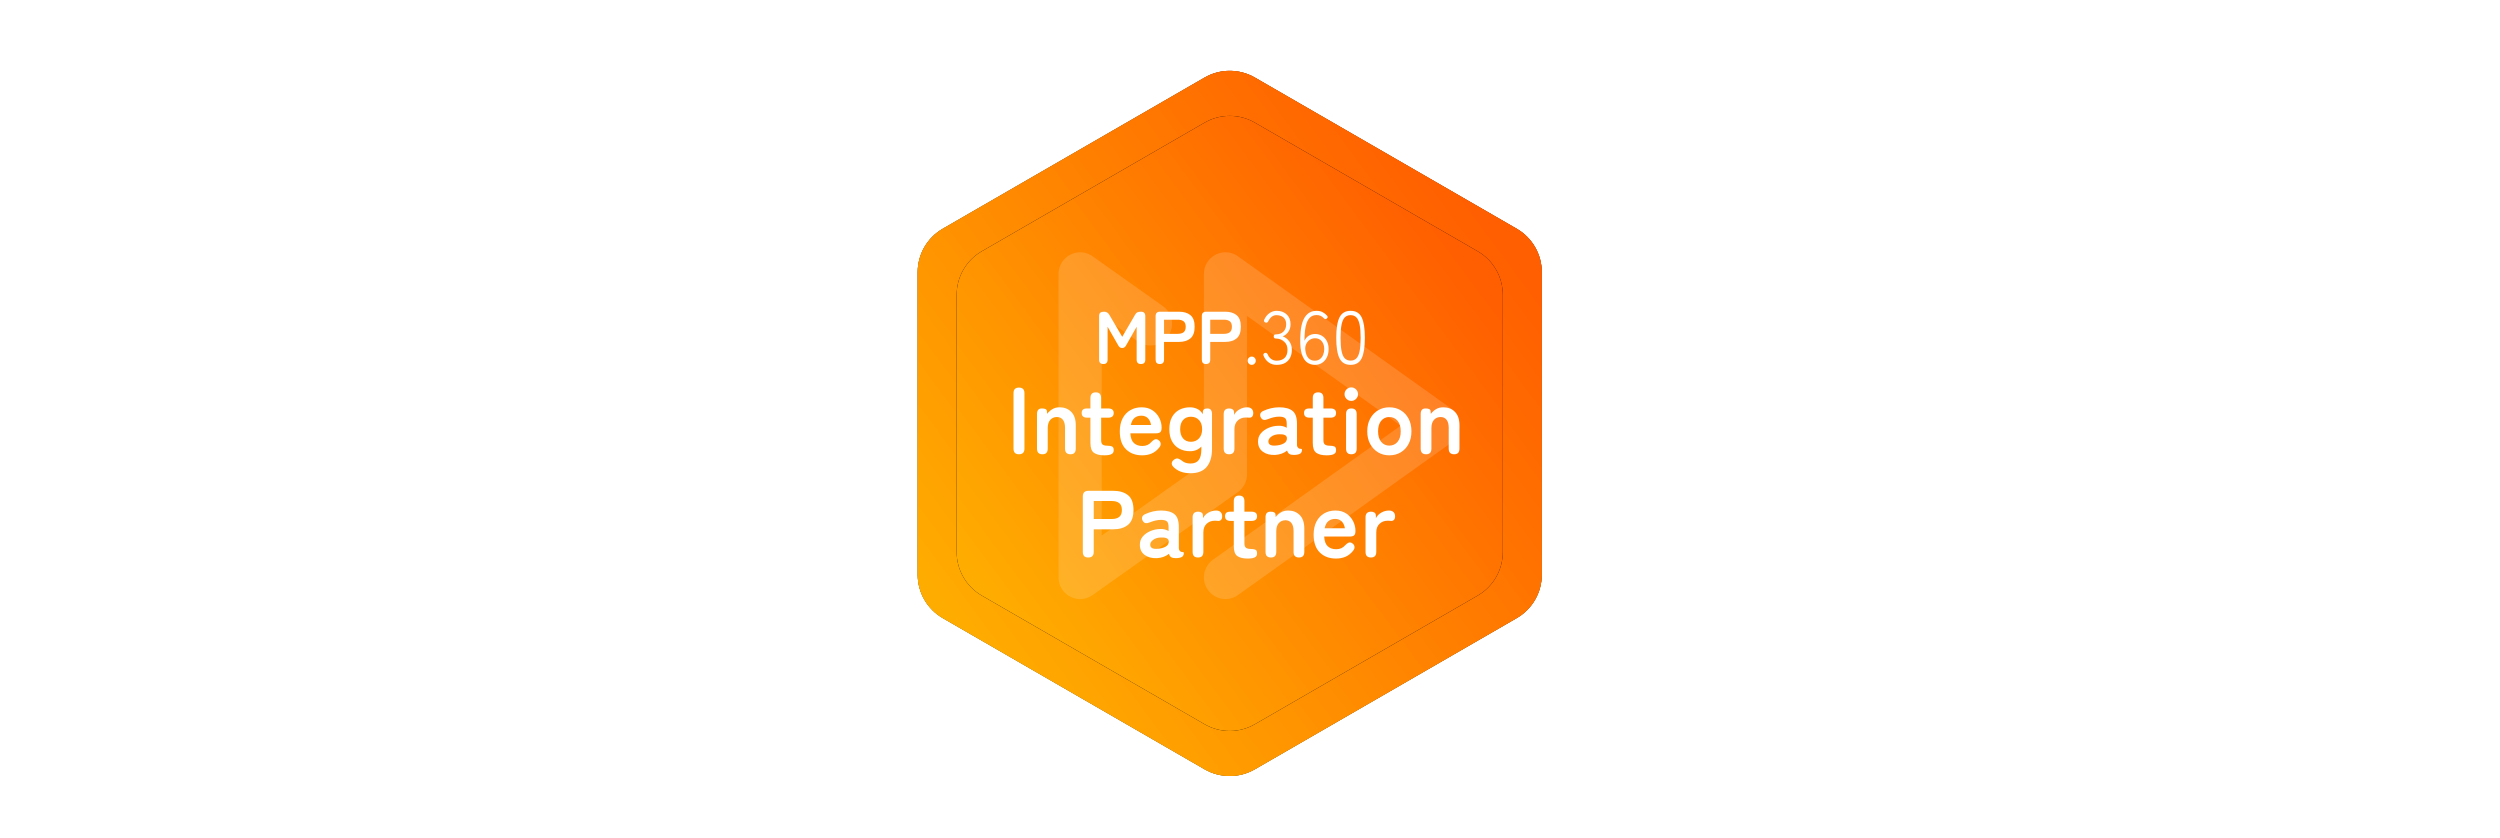 <?xml version="1.0" encoding="UTF-8"?>
<svg width="555px" height="186px" viewBox="0 0 555 186" version="1.1" xmlns="http://www.w3.org/2000/svg" xmlns:xlink="http://www.w3.org/1999/xlink">
    <title>5050_MPP360Partner</title>
    <defs>
        <linearGradient x1="10.81%" y1="83.432%" x2="87.825%" y2="18.507%" id="linearGradient-1">
            <stop stop-color="#FFAC00" offset="0%"></stop>
            <stop stop-color="#FF5F00" offset="100%"></stop>
        </linearGradient>
        <path d="M85.579,3.221 L143.703,36.779 C147.155,38.772 149.282,42.456 149.282,46.443 L149.282,113.557 C149.282,117.544 147.155,121.228 143.703,123.221 L85.579,156.779 C82.127,158.772 77.873,158.772 74.421,156.779 L16.297,123.221 C12.845,121.228 10.718,117.544 10.718,113.557 L10.718,46.443 C10.718,42.456 12.845,38.772 16.297,36.779 L74.421,3.221 C77.873,1.228 82.127,1.228 85.579,3.221 Z" id="path-2"></path>
        <filter x="-31.9%" y="-31.9%" width="163.8%" height="163.8%" filterUnits="objectBoundingBox" id="filter-3">
            <feOffset dx="0" dy="0" in="SourceAlpha" result="shadowOffsetOuter1"></feOffset>
            <feGaussianBlur stdDeviation="17" in="shadowOffsetOuter1" result="shadowBlurOuter1"></feGaussianBlur>
            <feColorMatrix values="0 0 0 0 0   0 0 0 0 0   0 0 0 0 0  0 0 0 0.116 0" type="matrix" in="shadowBlurOuter1"></feColorMatrix>
        </filter>
        <path d="M85.579,13.221 L135.042,41.779 C138.495,43.772 140.622,47.456 140.622,51.443 L140.622,108.557 C140.622,112.544 138.495,116.228 135.042,118.221 L85.579,146.779 C82.127,148.772 77.873,148.772 74.421,146.779 L24.958,118.221 C21.505,116.228 19.378,112.544 19.378,108.557 L19.378,51.443 C19.378,47.456 21.505,43.772 24.958,41.779 L74.421,13.221 C77.873,11.228 82.127,11.228 85.579,13.221 Z" id="path-4"></path>
        <filter x="-18.2%" y="-18.2%" width="136.4%" height="136.4%" filterUnits="objectBoundingBox" id="filter-5">
            <feOffset dx="0" dy="0" in="SourceAlpha" result="shadowOffsetOuter1"></feOffset>
            <feGaussianBlur stdDeviation="8.5" in="shadowOffsetOuter1" result="shadowBlurOuter1"></feGaussianBlur>
            <feColorMatrix values="0 0 0 0 0   0 0 0 0 0   0 0 0 0 0  0 0 0 0.185 0" type="matrix" in="shadowBlurOuter1"></feColorMatrix>
        </filter>
    </defs>
    <g id="5050_MPP360Partner" stroke="none" stroke-width="1" fill="none" fill-rule="evenodd">
        <rect fill="#FFFFFF" x="0" y="0" width="555" height="186"></rect>
        <g id="Group-10" transform="translate(193, 14)">
            <g id="Polygon">
                <use fill="black" fill-opacity="1" filter="url(#filter-3)" xlink:href="#path-2"></use>
                <use fill="url(#linearGradient-1)" fill-rule="evenodd" xlink:href="#path-2"></use>
            </g>
            <path d="M85.579,3.221 L143.703,36.779 C147.155,38.772 149.282,42.456 149.282,46.443 L149.282,113.557 C149.282,117.544 147.155,121.228 143.703,123.221 L85.579,156.779 C82.127,158.772 77.873,158.772 74.421,156.779 L16.297,123.221 C12.845,121.228 10.718,117.544 10.718,113.557 L10.718,46.443 C10.718,42.456 12.845,38.772 16.297,36.779 L74.421,3.221 C77.873,1.228 82.127,1.228 85.579,3.221 Z" id="Polygon" fill="url(#linearGradient-1)"></path>
            <g id="Polygon">
                <use fill="black" fill-opacity="1" filter="url(#filter-5)" xlink:href="#path-4"></use>
                <use fill="url(#linearGradient-1)" fill-rule="evenodd" xlink:href="#path-4"></use>
            </g>
            <path d="M80.016,65.797 C81.195,65.797 82.166,66.687 82.299,67.833 L82.314,68.101 L82.315,109.813 C86.377,110.768 89.401,114.422 89.401,118.785 C89.401,123.874 85.285,128 80.207,128 C75.13,128 71.014,123.874 71.014,118.785 C71.014,114.56 73.85,111 77.717,109.912 L77.717,68.101 C77.717,66.829 78.746,65.797 80.016,65.797 Z M80.207,114.177 C77.669,114.177 75.611,116.24 75.611,118.785 C75.611,121.33 77.669,123.392 80.207,123.392 C82.746,123.392 84.804,121.33 84.804,118.785 C84.804,116.24 82.746,114.177 80.207,114.177 Z M73.121,73.283 C74.299,73.283 75.271,74.172 75.404,75.318 L75.419,75.587 L75.419,94.378 C75.419,94.936 75.217,95.472 74.856,95.889 L74.662,96.087 L63.172,106.501 C63.778,107.73 64.118,109.114 64.118,110.578 C64.118,115.667 60.002,119.793 54.925,119.793 C49.847,119.793 45.731,115.667 45.731,110.578 C45.731,105.488 49.847,101.363 54.925,101.363 C56.875,101.363 58.683,101.971 60.171,103.01 L70.821,93.353 L70.822,75.587 C70.822,74.405 71.709,73.431 72.853,73.298 L73.121,73.283 Z M86.725,73.283 L86.993,73.298 C88.048,73.421 88.886,74.26 89.008,75.318 L89.024,75.587 L89.024,93.353 L99.929,103.239 C101.473,102.062 103.4,101.363 105.49,101.363 C110.568,101.363 114.684,105.488 114.684,110.578 C114.684,115.667 110.568,119.793 105.49,119.793 C100.413,119.793 96.296,115.667 96.296,110.578 C96.296,109.25 96.576,107.989 97.081,106.848 L96.862,106.671 L85.184,96.087 L84.99,95.889 C84.689,95.541 84.498,95.111 84.443,94.655 L84.427,94.378 L84.427,75.587 L84.442,75.318 C84.575,74.172 85.546,73.283 86.725,73.283 Z M54.925,105.97 C52.386,105.97 50.328,108.033 50.328,110.578 C50.328,113.123 52.386,115.185 54.925,115.185 C57.463,115.185 59.522,113.123 59.522,110.578 C59.522,108.033 57.463,105.97 54.925,105.97 Z M105.49,105.97 C102.951,105.97 100.893,108.033 100.893,110.578 C100.893,113.123 102.951,115.185 105.49,115.185 C108.029,115.185 110.087,113.123 110.087,110.578 C110.087,108.033 108.029,105.97 105.49,105.97 Z M69.889,37 C76.78,37 83.143,40.127 87.368,45.335 L87.471,45.466 L87.795,45.334 C89.982,44.469 92.312,43.976 94.708,43.885 L95.509,43.87 C105.675,43.87 114.261,51.136 116.15,60.91 L116.236,61.393 L116.659,61.621 C121.558,64.379 124.773,69.521 124.988,75.288 L125,75.909 C125,84.772 117.978,91.991 109.206,92.282 L108.656,92.291 L98.583,92.291 C97.314,92.291 96.285,91.26 96.285,89.987 C96.285,88.806 97.172,87.832 98.315,87.699 L98.583,87.684 L108.656,87.684 C115.144,87.684 120.403,82.412 120.403,75.909 C120.403,71.135 117.544,66.891 113.234,65.061 C112.465,64.734 111.933,64.015 111.845,63.183 C110.963,54.858 103.928,48.478 95.509,48.478 C92.786,48.478 90.163,49.141 87.815,50.391 C86.772,50.946 85.478,50.618 84.824,49.633 C81.518,44.657 75.964,41.608 69.889,41.608 C59.987,41.608 51.961,49.653 51.961,59.577 C51.961,60.469 52.026,61.352 52.153,62.219 C52.316,63.324 51.666,64.386 50.61,64.74 C45.862,66.335 42.597,70.808 42.597,75.909 C42.597,82.245 47.59,87.412 53.848,87.673 L54.344,87.684 L62.3,87.684 C63.569,87.684 64.598,88.715 64.598,89.987 C64.598,91.169 63.711,92.143 62.568,92.276 L62.3,92.291 L54.344,92.291 C45.318,92.291 38,84.956 38,75.909 C38,69.648 41.536,64.067 46.907,61.316 L47.414,61.065 L47.379,60.413 L47.364,59.577 C47.364,47.108 57.449,37 69.889,37 Z" id="Shape" opacity="0.116" fill-rule="nonzero"></path>
            <path d="M112.93,93 C126.219,93 137,103.721 137,116.955 C137,118.999 135.342,120.656 133.297,120.656 C131.272,120.656 129.627,119.032 129.594,117.017 L129.594,116.955 C129.594,107.817 122.137,100.401 112.93,100.401 C103.722,100.401 96.266,107.817 96.266,116.955 C96.266,120.109 96.946,121.267 98.519,121.886 C99.004,122.077 99.524,122.224 100.152,122.333 L100.962,122.446 L101.906,122.526 C102.075,122.537 102.252,122.546 102.436,122.554 L103.633,122.588 L105.035,122.595 L107.584,122.561 L111.526,122.479 L112.93,122.47 L122.873,122.47 C124.918,122.47 126.576,124.127 126.576,126.171 C126.576,128.069 125.146,129.633 123.305,129.847 L122.873,129.871 L111.602,129.88 L105.766,129.993 L104.08,130 L103.82,129.998 L103.82,129.998 L103.566,129.996 C103.482,129.995 103.398,129.994 103.316,129.992 L101.925,129.952 L101.731,129.943 L101.731,129.943 L101.54,129.933 L101.54,129.933 L101.353,129.922 C101.322,129.92 101.291,129.918 101.26,129.916 L101.078,129.904 L101.078,129.904 L100.898,129.891 C100.839,129.886 100.78,129.882 100.722,129.877 L100.548,129.862 L100.548,129.862 L100.377,129.846 C100.349,129.843 100.321,129.841 100.292,129.838 L100.125,129.821 L100.125,129.821 L99.961,129.802 L99.961,129.802 L99.799,129.783 C99.772,129.78 99.745,129.776 99.719,129.773 L99.56,129.752 L99.56,129.752 L99.403,129.73 C99.377,129.726 99.351,129.723 99.326,129.719 L99.172,129.695 C99.147,129.691 99.121,129.687 99.096,129.683 L98.945,129.658 L98.945,129.658 L98.796,129.632 C98.771,129.627 98.747,129.623 98.722,129.618 L98.575,129.59 C98.502,129.576 98.43,129.562 98.358,129.546 L98.214,129.516 C97.715,129.406 97.237,129.274 96.76,129.118 L96.624,129.073 C96.578,129.057 96.533,129.042 96.488,129.026 L96.351,128.978 L96.351,128.978 L96.215,128.928 C96.192,128.92 96.169,128.912 96.146,128.903 L96.009,128.851 L96.009,128.851 L95.872,128.798 C95.849,128.789 95.826,128.78 95.803,128.771 C91.202,126.959 88.859,122.976 88.859,116.955 C88.859,103.721 99.64,93 112.93,93 Z M76.469,70.8 C78.364,70.8 79.925,72.228 80.138,74.069 L80.163,74.5 L80.163,85.563 L91.328,85.563 C93.373,85.563 95.031,87.216 95.031,89.254 C95.031,91.147 93.602,92.707 91.76,92.92 L91.328,92.945 L80.163,92.945 L80.163,104.1 C80.163,106.143 78.51,107.8 76.469,107.8 C74.575,107.8 73.014,106.372 72.8,104.531 L72.776,104.1 L72.776,92.945 L61.703,92.945 C59.658,92.945 58,91.292 58,89.254 C58,87.361 59.43,85.801 61.271,85.588 L61.703,85.563 L72.776,85.563 L72.776,74.5 C72.776,72.457 74.429,70.8 76.469,70.8 Z M112.93,56 C122.133,56 129.594,63.454 129.594,72.65 C129.594,81.846 122.133,89.3 112.93,89.3 C103.726,89.3 96.266,81.846 96.266,72.65 C96.266,63.454 103.726,56 112.93,56 Z M112.93,63.4 C107.817,63.4 103.672,67.541 103.672,72.65 C103.672,77.759 107.817,81.9 112.93,81.9 C118.043,81.9 122.188,77.759 122.188,72.65 C122.188,67.541 118.043,63.4 112.93,63.4 Z" id="Shape" opacity="0.238" fill-rule="nonzero"></path>
            <g id="Integration-Partner" transform="translate(32, 72)" fill="#FFFFFF" fill-rule="nonzero">
                <path d="M1.203,14.85 C0.401,14.85 0,14.434 0,13.602 L0,1.29 C0,0.458 0.401,0.042 1.203,0.042 C2.019,0.042 2.427,0.458 2.427,1.29 L2.427,13.602 C2.427,14.434 2.019,14.85 1.203,14.85 Z" id="Path"></path>
                <path d="M6.416,14.85 C5.614,14.85 5.213,14.434 5.213,13.602 L5.213,5.923 C5.213,5.091 5.572,4.675 6.289,4.675 C7.007,4.675 7.379,4.858 7.408,5.225 L7.471,5.881 C7.752,5.486 8.125,5.144 8.589,4.855 C9.054,4.566 9.602,4.421 10.236,4.421 C11.291,4.421 12.153,4.76 12.821,5.437 C13.489,6.114 13.823,7.108 13.823,8.419 L13.823,13.602 C13.823,14.434 13.429,14.85 12.641,14.85 C11.839,14.85 11.438,14.434 11.438,13.602 L11.438,8.991 C11.438,8.187 11.277,7.584 10.953,7.182 C10.63,6.78 10.193,6.579 9.645,6.579 C9.04,6.579 8.547,6.787 8.167,7.203 C7.787,7.619 7.598,8.236 7.598,9.054 L7.598,13.602 C7.598,14.434 7.204,14.85 6.416,14.85 Z" id="Path"></path>
                <path d="M20.155,15.083 C19.156,15.083 18.392,14.9 17.865,14.533 C17.337,14.166 17.073,13.433 17.073,12.333 L17.073,6.727 L16.377,6.727 C15.547,6.727 15.132,6.382 15.132,5.69 C15.132,5.366 15.22,5.116 15.396,4.94 C15.571,4.763 15.891,4.675 16.356,4.675 L17.073,4.675 L17.073,2.348 C17.073,1.516 17.474,1.1 18.276,1.1 C19.05,1.1 19.437,1.516 19.437,2.348 L19.437,4.675 L20.999,4.675 C21.829,4.675 22.244,5.014 22.244,5.69 C22.244,6.382 21.836,6.727 21.02,6.727 L19.437,6.727 L19.437,11.719 C19.437,12.199 19.553,12.523 19.785,12.693 C20.017,12.862 20.352,12.946 20.788,12.946 C21.238,12.946 21.593,12.999 21.853,13.105 C22.114,13.211 22.244,13.482 22.244,13.919 C22.244,14.272 22.142,14.529 21.938,14.692 C21.734,14.854 21.474,14.96 21.157,15.009 C20.84,15.058 20.506,15.083 20.155,15.083 Z" id="Path"></path>
                <path d="M28.554,15.083 C27.077,15.083 25.881,14.635 24.966,13.74 C24.052,12.844 23.595,11.515 23.595,9.752 C23.595,8.652 23.799,7.704 24.207,6.907 C24.615,6.11 25.184,5.497 25.916,5.066 C26.648,4.636 27.485,4.421 28.427,4.421 C29.37,4.421 30.172,4.64 30.833,5.077 C31.495,5.514 32.001,6.078 32.353,6.769 C32.705,7.46 32.88,8.18 32.88,8.927 C32.88,9.449 32.775,9.791 32.564,9.953 C32.353,10.115 32.043,10.196 31.635,10.196 L25.937,10.196 C25.993,11.212 26.261,11.934 26.739,12.365 C27.217,12.795 27.836,13.01 28.596,13.01 C29.454,13.01 30.123,12.714 30.601,12.121 C30.883,11.825 31.146,11.631 31.393,11.54 C31.639,11.448 31.903,11.501 32.184,11.698 C32.465,11.896 32.627,12.15 32.669,12.46 C32.712,12.77 32.585,13.094 32.289,13.433 C31.811,14.011 31.262,14.431 30.643,14.692 C30.024,14.952 29.328,15.083 28.554,15.083 Z M26.043,8.356 L30.538,8.356 C30.425,7.693 30.183,7.182 29.81,6.822 C29.437,6.463 28.962,6.283 28.385,6.283 C27.766,6.283 27.256,6.452 26.855,6.79 C26.454,7.129 26.183,7.651 26.043,8.356 Z" id="Shape"></path>
                <path d="M39.275,19.06 C37.685,19.06 36.426,18.595 35.497,17.664 C35.202,17.353 35.082,17.05 35.139,16.754 C35.195,16.458 35.378,16.211 35.687,16.014 C35.997,15.802 36.278,15.732 36.531,15.802 C36.785,15.873 37.066,16.028 37.376,16.268 C37.868,16.691 38.501,16.902 39.275,16.902 C40.105,16.902 40.717,16.648 41.111,16.141 C41.505,15.633 41.702,14.822 41.702,13.708 L41.702,13.137 C41.041,13.828 40.204,14.173 39.191,14.173 C38.304,14.173 37.513,13.986 36.816,13.613 C36.12,13.239 35.575,12.689 35.181,11.963 C34.787,11.236 34.59,10.344 34.59,9.287 C34.59,8.215 34.787,7.319 35.181,6.6 C35.575,5.881 36.12,5.338 36.816,4.971 C37.513,4.605 38.304,4.421 39.191,4.421 C39.739,4.421 40.267,4.538 40.773,4.77 C41.28,5.003 41.695,5.394 42.019,5.944 L42.019,5.585 C42.019,5.232 42.11,4.992 42.293,4.865 C42.476,4.739 42.729,4.675 43.053,4.675 C43.728,4.675 44.066,5.091 44.066,5.923 L44.066,13.708 C44.066,15.386 43.675,16.698 42.894,17.643 C42.114,18.587 40.907,19.06 39.275,19.06 Z M39.381,12.079 C40.112,12.079 40.71,11.829 41.174,11.328 C41.639,10.827 41.871,10.147 41.871,9.287 C41.871,8.412 41.639,7.732 41.174,7.245 C40.71,6.759 40.112,6.515 39.381,6.515 C38.649,6.515 38.069,6.759 37.639,7.245 C37.21,7.732 36.996,8.412 36.996,9.287 C36.996,10.147 37.21,10.827 37.639,11.328 C38.069,11.829 38.649,12.079 39.381,12.079 Z" id="Shape"></path>
                <path d="M47.864,14.85 C47.062,14.85 46.661,14.434 46.661,13.602 L46.661,5.923 C46.661,5.091 47.077,4.675 47.907,4.675 C48.188,4.675 48.434,4.742 48.645,4.876 C48.856,5.01 48.962,5.26 48.962,5.627 L48.962,6.114 C49.215,5.606 49.613,5.197 50.154,4.887 C50.696,4.576 51.269,4.421 51.874,4.421 C52.31,4.421 52.645,4.538 52.877,4.77 C53.109,5.003 53.225,5.317 53.225,5.712 C53.225,6.078 53.133,6.346 52.951,6.515 C52.768,6.685 52.557,6.755 52.317,6.727 C52.205,6.713 52.085,6.702 51.959,6.695 C51.832,6.688 51.691,6.685 51.537,6.685 C50.847,6.685 50.26,6.91 49.774,7.362 C49.289,7.813 49.046,8.448 49.046,9.266 L49.046,13.602 C49.046,14.434 48.652,14.85 47.864,14.85 Z" id="Path"></path>
                <path d="M58.058,14.998 C56.96,15.041 56.056,14.801 55.346,14.279 C54.635,13.757 54.28,13.003 54.28,12.016 C54.28,11.296 54.498,10.683 54.934,10.175 C55.37,9.667 55.933,9.269 56.623,8.98 C57.312,8.691 58.023,8.539 58.754,8.525 C59.12,8.497 59.465,8.525 59.788,8.61 C60.112,8.694 60.4,8.814 60.654,8.969 L60.654,8.081 C60.654,7.418 60.513,6.988 60.232,6.79 C59.95,6.593 59.535,6.494 58.986,6.494 C58.592,6.494 58.181,6.544 57.752,6.642 C57.323,6.741 56.904,6.875 56.496,7.044 C56.13,7.199 55.817,7.256 55.557,7.214 C55.297,7.171 55.082,7.002 54.913,6.706 C54.744,6.41 54.706,6.124 54.797,5.849 C54.889,5.574 55.124,5.359 55.504,5.204 C56.011,4.964 56.563,4.774 57.161,4.633 C57.759,4.492 58.367,4.421 58.986,4.421 C60.295,4.421 61.28,4.686 61.941,5.215 C62.602,5.743 62.933,6.699 62.933,8.081 L62.933,12.756 C62.933,12.897 62.95,13.01 62.986,13.094 C63.021,13.179 63.052,13.243 63.081,13.285 C63.207,13.468 63.344,13.574 63.492,13.602 C63.64,13.63 63.77,13.648 63.883,13.655 C63.995,13.662 64.051,13.729 64.051,13.856 C64.051,14.11 63.985,14.328 63.851,14.512 C63.717,14.695 63.496,14.822 63.186,14.893 C62.863,14.963 62.546,14.998 62.236,14.998 C61.8,14.998 61.466,14.924 61.234,14.776 C61.002,14.628 60.836,14.378 60.738,14.025 C60.386,14.321 59.978,14.551 59.514,14.713 C59.05,14.875 58.564,14.97 58.058,14.998 Z M58.016,12.925 C58.803,12.897 59.454,12.742 59.968,12.46 C60.481,12.178 60.724,11.776 60.696,11.254 C60.682,10.916 60.509,10.683 60.179,10.556 C59.848,10.429 59.437,10.38 58.944,10.408 C58.255,10.422 57.685,10.595 57.235,10.926 C56.784,11.258 56.566,11.628 56.58,12.037 C56.609,12.671 57.087,12.968 58.016,12.925 Z" id="Shape"></path>
                <path d="M69.517,15.083 C68.518,15.083 67.755,14.9 67.228,14.533 C66.7,14.166 66.436,13.433 66.436,12.333 L66.436,6.727 L65.74,6.727 C64.91,6.727 64.495,6.382 64.495,5.69 C64.495,5.366 64.582,5.116 64.758,4.94 C64.934,4.763 65.254,4.675 65.719,4.675 L66.436,4.675 L66.436,2.348 C66.436,1.516 66.837,1.1 67.639,1.1 C68.413,1.1 68.8,1.516 68.8,2.348 L68.8,4.675 L70.362,4.675 C71.192,4.675 71.607,5.014 71.607,5.69 C71.607,6.382 71.199,6.727 70.383,6.727 L68.8,6.727 L68.8,11.719 C68.8,12.199 68.916,12.523 69.148,12.693 C69.38,12.862 69.714,12.946 70.151,12.946 C70.601,12.946 70.956,12.999 71.216,13.105 C71.477,13.211 71.607,13.482 71.607,13.919 C71.607,14.272 71.505,14.529 71.301,14.692 C71.097,14.854 70.836,14.96 70.52,15.009 C70.203,15.058 69.869,15.083 69.517,15.083 Z" id="Path"></path>
                <path d="M75.004,14.85 C74.217,14.85 73.823,14.434 73.823,13.602 L73.823,5.923 C73.823,5.091 74.217,4.675 75.004,4.675 C75.792,4.675 76.186,5.091 76.186,5.923 L76.186,13.602 C76.186,14.434 75.792,14.85 75.004,14.85 Z M74.983,3.004 C74.575,3.004 74.224,2.856 73.928,2.56 C73.633,2.263 73.485,1.911 73.485,1.502 C73.485,1.093 73.633,0.74 73.928,0.444 C74.224,0.148 74.575,0 74.983,0 C75.391,0 75.743,0.148 76.039,0.444 C76.334,0.74 76.482,1.093 76.482,1.502 C76.482,1.911 76.334,2.263 76.039,2.56 C75.743,2.856 75.391,3.004 74.983,3.004 Z" id="Shape"></path>
                <path d="M83.425,15.083 C82.496,15.083 81.663,14.861 80.924,14.417 C80.186,13.972 79.602,13.352 79.173,12.555 C78.743,11.758 78.529,10.824 78.529,9.752 C78.529,8.68 78.743,7.746 79.173,6.949 C79.602,6.152 80.186,5.532 80.924,5.088 C81.663,4.643 82.496,4.421 83.425,4.421 C84.382,4.421 85.229,4.643 85.968,5.088 C86.707,5.532 87.287,6.152 87.709,6.949 C88.131,7.746 88.342,8.68 88.342,9.752 C88.342,10.824 88.131,11.758 87.709,12.555 C87.287,13.352 86.707,13.972 85.968,14.417 C85.229,14.861 84.382,15.083 83.425,15.083 Z M83.425,12.925 C84.171,12.925 84.779,12.65 85.251,12.1 C85.722,11.55 85.958,10.767 85.958,9.752 C85.958,8.737 85.722,7.954 85.251,7.404 C84.779,6.854 84.171,6.579 83.425,6.579 C82.693,6.579 82.096,6.854 81.631,7.404 C81.167,7.954 80.935,8.737 80.935,9.752 C80.935,10.767 81.167,11.55 81.631,12.1 C82.096,12.65 82.693,12.925 83.425,12.925 Z" id="Shape"></path>
                <path d="M91.592,14.85 C90.79,14.85 90.389,14.434 90.389,13.602 L90.389,5.923 C90.389,5.091 90.748,4.675 91.466,4.675 C92.183,4.675 92.556,4.858 92.584,5.225 L92.648,5.881 C92.929,5.486 93.302,5.144 93.766,4.855 C94.23,4.566 94.779,4.421 95.412,4.421 C96.467,4.421 97.329,4.76 97.998,5.437 C98.666,6.114 99,7.108 99,8.419 L99,13.602 C99,14.434 98.606,14.85 97.818,14.85 C97.016,14.85 96.615,14.434 96.615,13.602 L96.615,8.991 C96.615,8.187 96.453,7.584 96.13,7.182 C95.806,6.78 95.37,6.579 94.821,6.579 C94.216,6.579 93.724,6.787 93.344,7.203 C92.964,7.619 92.774,8.236 92.774,9.054 L92.774,13.602 C92.774,14.434 92.38,14.85 91.592,14.85 Z" id="Path"></path>
                <path d="M16.588,37.767 C15.786,37.767 15.385,37.351 15.385,36.519 L15.385,24.207 C15.385,23.375 15.8,22.959 16.63,22.959 L22.138,22.959 C23.517,22.959 24.611,23.284 25.42,23.932 C26.229,24.581 26.634,25.674 26.634,27.211 C26.634,28.749 26.229,29.849 25.42,30.511 C24.611,31.174 23.517,31.506 22.138,31.506 L17.812,31.506 L17.812,36.519 C17.812,37.351 17.404,37.767 16.588,37.767 Z M17.812,29.221 L21.801,29.221 C22.518,29.221 23.074,29.066 23.468,28.756 C23.862,28.445 24.059,27.931 24.059,27.211 C24.059,26.506 23.862,25.999 23.468,25.688 C23.074,25.378 22.518,25.223 21.801,25.223 L17.812,25.223 L17.812,29.221 Z" id="Shape"></path>
                <path d="M31.825,37.915 C30.728,37.958 29.824,37.718 29.113,37.196 C28.403,36.674 28.048,35.92 28.048,34.933 C28.048,34.213 28.266,33.6 28.702,33.092 C29.138,32.585 29.701,32.186 30.39,31.897 C31.08,31.608 31.79,31.456 32.522,31.442 C32.887,31.414 33.232,31.442 33.556,31.527 C33.879,31.611 34.168,31.731 34.421,31.886 L34.421,30.998 C34.421,30.335 34.28,29.905 33.999,29.708 C33.718,29.51 33.302,29.411 32.754,29.411 C32.36,29.411 31.948,29.461 31.519,29.559 C31.09,29.658 30.671,29.792 30.263,29.961 C29.898,30.117 29.585,30.173 29.324,30.131 C29.064,30.088 28.849,29.919 28.681,29.623 C28.512,29.327 28.473,29.041 28.565,28.766 C28.656,28.491 28.892,28.276 29.272,28.121 C29.778,27.881 30.33,27.691 30.928,27.55 C31.526,27.409 32.135,27.338 32.754,27.338 C34.062,27.338 35.047,27.603 35.708,28.132 C36.37,28.66 36.7,29.616 36.7,30.998 L36.7,35.673 C36.7,35.814 36.718,35.927 36.753,36.012 C36.788,36.096 36.82,36.16 36.848,36.202 C36.975,36.385 37.112,36.491 37.26,36.519 C37.407,36.547 37.537,36.565 37.65,36.572 C37.763,36.579 37.819,36.646 37.819,36.773 C37.819,37.027 37.752,37.246 37.618,37.429 C37.485,37.612 37.263,37.739 36.954,37.81 C36.63,37.88 36.313,37.915 36.004,37.915 C35.568,37.915 35.234,37.841 35.001,37.693 C34.769,37.545 34.604,37.295 34.505,36.942 C34.154,37.238 33.746,37.468 33.281,37.63 C32.817,37.792 32.332,37.887 31.825,37.915 Z M31.783,35.842 C32.571,35.814 33.222,35.659 33.735,35.377 C34.249,35.095 34.491,34.693 34.463,34.171 C34.449,33.833 34.277,33.6 33.946,33.473 C33.616,33.346 33.204,33.297 32.712,33.325 C32.022,33.339 31.452,33.512 31.002,33.843 C30.552,34.175 30.334,34.545 30.348,34.954 C30.376,35.588 30.854,35.885 31.783,35.842 Z" id="Shape"></path>
                <path d="M40.963,37.767 C40.161,37.767 39.76,37.351 39.76,36.519 L39.76,28.84 C39.76,28.008 40.175,27.592 41.006,27.592 C41.287,27.592 41.533,27.659 41.744,27.793 C41.955,27.927 42.061,28.177 42.061,28.544 L42.061,29.031 C42.314,28.523 42.711,28.114 43.253,27.804 C43.795,27.493 44.368,27.338 44.973,27.338 C45.409,27.338 45.743,27.455 45.976,27.687 C46.208,27.92 46.324,28.234 46.324,28.629 C46.324,28.995 46.232,29.263 46.049,29.433 C45.867,29.602 45.656,29.672 45.416,29.644 C45.304,29.63 45.184,29.619 45.058,29.612 C44.931,29.605 44.79,29.602 44.635,29.602 C43.946,29.602 43.359,29.827 42.873,30.279 C42.388,30.73 42.145,31.365 42.145,32.183 L42.145,36.519 C42.145,37.351 41.751,37.767 40.963,37.767 Z" id="Path"></path>
                <path d="M51.98,38 C50.981,38 50.218,37.817 49.69,37.45 C49.162,37.083 48.899,36.35 48.899,35.25 L48.899,29.644 L48.202,29.644 C47.372,29.644 46.957,29.299 46.957,28.608 C46.957,28.283 47.045,28.033 47.221,27.857 C47.397,27.68 47.717,27.592 48.181,27.592 L48.899,27.592 L48.899,25.265 C48.899,24.433 49.3,24.017 50.101,24.017 C50.875,24.017 51.262,24.433 51.262,25.265 L51.262,27.592 L52.824,27.592 C53.654,27.592 54.069,27.931 54.069,28.608 C54.069,29.299 53.661,29.644 52.845,29.644 L51.262,29.644 L51.262,34.636 C51.262,35.116 51.378,35.44 51.61,35.61 C51.843,35.779 52.177,35.863 52.613,35.863 C53.063,35.863 53.418,35.916 53.679,36.022 C53.939,36.128 54.069,36.399 54.069,36.837 C54.069,37.189 53.967,37.446 53.763,37.609 C53.559,37.771 53.299,37.877 52.982,37.926 C52.666,37.975 52.331,38 51.98,38 Z" id="Path"></path>
                <path d="M57.15,37.767 C56.348,37.767 55.947,37.351 55.947,36.519 L55.947,28.84 C55.947,28.008 56.306,27.592 57.024,27.592 C57.741,27.592 58.114,27.775 58.142,28.142 L58.205,28.798 C58.487,28.403 58.86,28.061 59.324,27.772 C59.788,27.483 60.337,27.338 60.97,27.338 C62.025,27.338 62.887,27.677 63.555,28.354 C64.224,29.031 64.558,30.025 64.558,31.336 L64.558,36.519 C64.558,37.351 64.164,37.767 63.376,37.767 C62.574,37.767 62.173,37.351 62.173,36.519 L62.173,31.908 C62.173,31.104 62.011,30.501 61.688,30.099 C61.364,29.697 60.928,29.496 60.379,29.496 C59.774,29.496 59.282,29.704 58.902,30.12 C58.522,30.536 58.332,31.153 58.332,31.971 L58.332,36.519 C58.332,37.351 57.938,37.767 57.15,37.767 Z" id="Path"></path>
                <path d="M71.586,38 C70.108,38 68.912,37.552 67.998,36.657 C67.083,35.761 66.626,34.432 66.626,32.669 C66.626,31.569 66.83,30.621 67.238,29.824 C67.646,29.027 68.216,28.414 68.948,27.983 C69.679,27.553 70.516,27.338 71.459,27.338 C72.402,27.338 73.204,27.557 73.865,27.994 C74.526,28.431 75.033,28.995 75.384,29.686 C75.736,30.377 75.912,31.097 75.912,31.844 C75.912,32.366 75.806,32.708 75.595,32.87 C75.384,33.032 75.075,33.113 74.667,33.113 L68.969,33.113 C69.025,34.129 69.292,34.852 69.771,35.282 C70.249,35.712 70.868,35.927 71.628,35.927 C72.486,35.927 73.154,35.631 73.633,35.038 C73.914,34.742 74.178,34.548 74.424,34.457 C74.67,34.365 74.934,34.418 75.216,34.615 C75.497,34.813 75.659,35.067 75.701,35.377 C75.743,35.687 75.616,36.012 75.321,36.35 C74.843,36.928 74.294,37.348 73.675,37.609 C73.056,37.87 72.359,38 71.586,38 Z M69.074,31.273 L73.569,31.273 C73.457,30.61 73.214,30.099 72.841,29.739 C72.468,29.38 71.994,29.2 71.417,29.2 C70.798,29.2 70.288,29.369 69.887,29.708 C69.486,30.046 69.215,30.568 69.074,31.273 Z" id="Shape"></path>
                <path d="M79.352,37.767 C78.55,37.767 78.149,37.351 78.149,36.519 L78.149,28.84 C78.149,28.008 78.564,27.592 79.394,27.592 C79.676,27.592 79.922,27.659 80.133,27.793 C80.344,27.927 80.449,28.177 80.449,28.544 L80.449,29.031 C80.703,28.523 81.1,28.114 81.642,27.804 C82.183,27.493 82.757,27.338 83.362,27.338 C83.798,27.338 84.132,27.455 84.364,27.687 C84.596,27.92 84.712,28.234 84.712,28.629 C84.712,28.995 84.621,29.263 84.438,29.433 C84.255,29.602 84.044,29.672 83.805,29.644 C83.692,29.63 83.573,29.619 83.446,29.612 C83.32,29.605 83.179,29.602 83.024,29.602 C82.335,29.602 81.747,29.827 81.262,30.279 C80.776,30.73 80.534,31.365 80.534,32.183 L80.534,36.519 C80.534,37.351 80.14,37.767 79.352,37.767 Z" id="Path"></path>
            </g>
            <g id="MPP.360" transform="translate(51, 55)" fill="#FFFFFF" fill-rule="nonzero">
                <path d="M0.943,11.817 C0.314,11.817 0,11.491 0,10.838 L0,1.178 C0,0.802 0.095,0.545 0.284,0.407 C0.474,0.268 0.753,0.199 1.121,0.199 C1.62,0.199 1.999,0.42 2.259,0.863 L5.136,5.776 L7.98,0.88 C8.132,0.603 8.308,0.42 8.509,0.332 C8.709,0.243 8.972,0.199 9.297,0.199 C9.936,0.199 10.256,0.526 10.256,1.178 L10.256,10.838 C10.256,11.491 9.936,11.817 9.297,11.817 C8.658,11.817 8.338,11.491 8.338,10.838 L8.338,3.535 L6.046,7.585 C5.819,8.039 5.51,8.266 5.12,8.266 C4.73,8.266 4.421,8.039 4.193,7.585 L1.885,3.535 L1.885,10.838 C1.885,11.491 1.571,11.817 0.943,11.817 Z" id="Path"></path>
                <path d="M13.474,11.817 C12.856,11.817 12.548,11.491 12.548,10.838 L12.548,1.178 C12.548,0.526 12.867,0.199 13.507,0.199 L17.749,0.199 C18.811,0.199 19.653,0.454 20.276,0.963 C20.899,1.472 21.211,2.329 21.211,3.535 C21.211,4.741 20.899,5.604 20.276,6.124 C19.653,6.645 18.811,6.905 17.749,6.905 L14.417,6.905 L14.417,10.838 C14.417,11.491 14.103,11.817 13.474,11.817 Z M14.417,5.112 L17.489,5.112 C18.041,5.112 18.469,4.99 18.773,4.747 C19.076,4.503 19.228,4.1 19.228,3.535 C19.228,2.982 19.076,2.584 18.773,2.34 C18.469,2.097 18.041,1.975 17.489,1.975 L14.417,1.975 L14.417,5.112 Z" id="Shape"></path>
                <path d="M23.73,11.817 C23.112,11.817 22.804,11.491 22.804,10.838 L22.804,1.178 C22.804,0.526 23.123,0.199 23.763,0.199 L28.005,0.199 C29.067,0.199 29.909,0.454 30.532,0.963 C31.155,1.472 31.467,2.329 31.467,3.535 C31.467,4.741 31.155,5.604 30.532,6.124 C29.909,6.645 29.067,6.905 28.005,6.905 L24.673,6.905 L24.673,10.838 C24.673,11.491 24.358,11.817 23.73,11.817 Z M24.673,5.112 L27.745,5.112 C28.297,5.112 28.725,4.99 29.029,4.747 C29.332,4.503 29.484,4.1 29.484,3.535 C29.484,2.982 29.332,2.584 29.029,2.34 C28.725,2.097 28.297,1.975 27.745,1.975 L24.673,1.975 L24.673,5.112 Z" id="Shape"></path>
                <path d="M33.888,12 C33.628,12 33.412,11.909 33.238,11.726 C33.065,11.544 32.978,11.331 32.978,11.087 C32.978,10.833 33.065,10.614 33.238,10.432 C33.412,10.249 33.628,10.158 33.888,10.158 C34.138,10.158 34.349,10.249 34.522,10.432 C34.696,10.614 34.782,10.833 34.782,11.087 C34.782,11.331 34.696,11.544 34.522,11.726 C34.349,11.909 34.138,12 33.888,12 Z" id="Path"></path>
                <path d="M39.415,12 C38.732,12 38.144,11.82 37.651,11.461 C37.158,11.101 36.787,10.628 36.538,10.041 C36.451,9.876 36.435,9.732 36.489,9.61 C36.543,9.488 36.641,9.405 36.782,9.361 C36.933,9.306 37.058,9.306 37.155,9.361 C37.253,9.416 37.345,9.521 37.432,9.676 C37.594,10.086 37.846,10.42 38.187,10.68 C38.529,10.941 38.932,11.071 39.398,11.071 C40.168,11.071 40.764,10.866 41.186,10.456 C41.609,10.047 41.82,9.444 41.82,8.647 C41.82,7.895 41.579,7.292 41.097,6.838 C40.615,6.385 40,6.158 39.252,6.158 C38.927,6.158 38.764,6.003 38.764,5.693 C38.764,5.383 38.927,5.228 39.252,5.228 C39.967,5.228 40.525,5.024 40.926,4.614 C41.327,4.205 41.528,3.668 41.528,3.004 C41.528,2.517 41.427,2.124 41.227,1.826 C41.026,1.527 40.764,1.308 40.439,1.17 C40.113,1.032 39.767,0.963 39.398,0.963 C38.965,0.963 38.594,1.093 38.285,1.353 C37.976,1.613 37.735,1.936 37.562,2.324 C37.464,2.467 37.367,2.564 37.269,2.614 C37.172,2.664 37.047,2.656 36.895,2.589 C36.754,2.534 36.662,2.445 36.619,2.324 C36.576,2.202 36.597,2.064 36.684,1.909 C36.987,1.278 37.383,0.802 37.871,0.481 C38.358,0.16 38.873,0 39.415,0 C40.325,0 41.067,0.266 41.641,0.797 C42.216,1.328 42.503,2.058 42.503,2.988 C42.503,3.607 42.346,4.155 42.031,4.631 C41.717,5.107 41.295,5.455 40.764,5.676 C41.36,5.887 41.847,6.257 42.226,6.788 C42.606,7.32 42.795,7.945 42.795,8.664 C42.795,9.295 42.673,9.862 42.43,10.365 C42.186,10.869 41.815,11.267 41.316,11.56 C40.818,11.853 40.184,12 39.415,12 Z" id="Path"></path>
                <path d="M47.915,12 C47.254,12 46.672,11.817 46.168,11.452 C45.664,11.087 45.277,10.476 45.006,9.618 C44.735,8.761 44.616,7.585 44.648,6.091 C44.692,3.978 45.022,2.434 45.64,1.461 C46.257,0.487 47.14,0 48.289,0 C48.766,0 49.188,0.089 49.557,0.266 C49.925,0.443 50.256,0.692 50.548,1.012 C50.678,1.134 50.741,1.259 50.735,1.386 C50.73,1.513 50.667,1.627 50.548,1.726 C50.429,1.815 50.315,1.848 50.207,1.826 C50.099,1.804 49.985,1.737 49.866,1.627 C49.66,1.405 49.432,1.237 49.183,1.12 C48.934,1.004 48.636,0.946 48.289,0.946 C47.726,0.946 47.268,1.098 46.916,1.402 C46.563,1.707 46.29,2.124 46.095,2.656 C45.9,3.187 45.767,3.795 45.697,4.481 C45.626,5.167 45.591,5.892 45.591,6.656 C45.808,6.169 46.125,5.795 46.542,5.535 C46.959,5.275 47.433,5.145 47.964,5.145 C48.517,5.145 49.018,5.278 49.467,5.544 C49.917,5.809 50.277,6.194 50.548,6.697 C50.819,7.201 50.955,7.801 50.955,8.498 C50.955,9.184 50.827,9.79 50.573,10.315 C50.318,10.841 49.963,11.253 49.508,11.552 C49.053,11.851 48.522,12 47.915,12 Z M47.866,11.071 C48.332,11.071 48.722,10.949 49.037,10.705 C49.351,10.462 49.587,10.144 49.744,9.751 C49.901,9.358 49.979,8.941 49.979,8.498 C49.979,7.779 49.795,7.198 49.427,6.755 C49.058,6.313 48.571,6.091 47.964,6.091 C47.53,6.091 47.135,6.207 46.777,6.44 C46.42,6.672 46.149,6.99 45.965,7.394 C45.781,7.798 45.721,8.249 45.786,8.747 C45.873,9.499 46.095,10.075 46.452,10.473 C46.81,10.871 47.281,11.071 47.866,11.071 Z" id="Shape"></path>
                <path d="M55.831,12 C54.682,12 53.864,11.519 53.376,10.556 C52.889,9.593 52.645,8.072 52.645,5.992 C52.645,3.923 52.889,2.407 53.376,1.444 C53.864,0.481 54.682,0 55.831,0 C56.99,0 57.808,0.481 58.285,1.444 C58.762,2.407 59,3.923 59,5.992 C59,8.072 58.762,9.593 58.285,10.556 C57.808,11.519 56.99,12 55.831,12 Z M55.831,11.054 C56.34,11.054 56.76,10.896 57.09,10.581 C57.421,10.266 57.665,9.737 57.822,8.996 C57.979,8.254 58.057,7.253 58.057,5.992 C58.057,4.741 57.979,3.748 57.822,3.012 C57.665,2.277 57.421,1.751 57.09,1.436 C56.76,1.12 56.34,0.963 55.831,0.963 C55.321,0.963 54.901,1.12 54.571,1.436 C54.24,1.751 53.997,2.277 53.84,3.012 C53.682,3.748 53.604,4.741 53.604,5.992 C53.604,7.253 53.682,8.254 53.84,8.996 C53.997,9.737 54.24,10.266 54.571,10.581 C54.901,10.896 55.321,11.054 55.831,11.054 Z" id="Shape"></path>
            </g>
            <path d="M81.482,42.672 L81.826,42.898 L128.986,76.578 C131.537,78.4 131.665,82.109 129.368,84.119 L128.986,84.422 L81.826,118.102 C79.671,119.641 76.683,119.133 75.152,116.967 C73.71,114.928 74.074,112.148 75.918,110.544 L76.281,110.258 L117.946,80.5 L83.839,56.138 L83.841,90.909 L83.834,91.043 C83.912,92.496 83.333,93.956 82.177,94.954 L81.813,95.239 L49.546,118.112 C46.488,120.28 42.311,118.237 42.016,114.592 L42,114.18 L42,46.82 C42,43.059 46.068,40.805 49.202,42.664 L49.546,42.888 L65.168,53.962 C67.329,55.494 67.845,58.496 66.321,60.667 C64.887,62.711 62.157,63.291 60.04,62.075 L59.651,61.826 L51.572,56.1 L51.572,104.9 L74.263,88.812 L74.267,46.82 C74.267,43.051 78.349,40.799 81.482,42.672 Z" id="path-2" fill="#FFFFFF" fill-rule="nonzero" opacity="0.149"></path>
        </g>
    </g>
</svg>